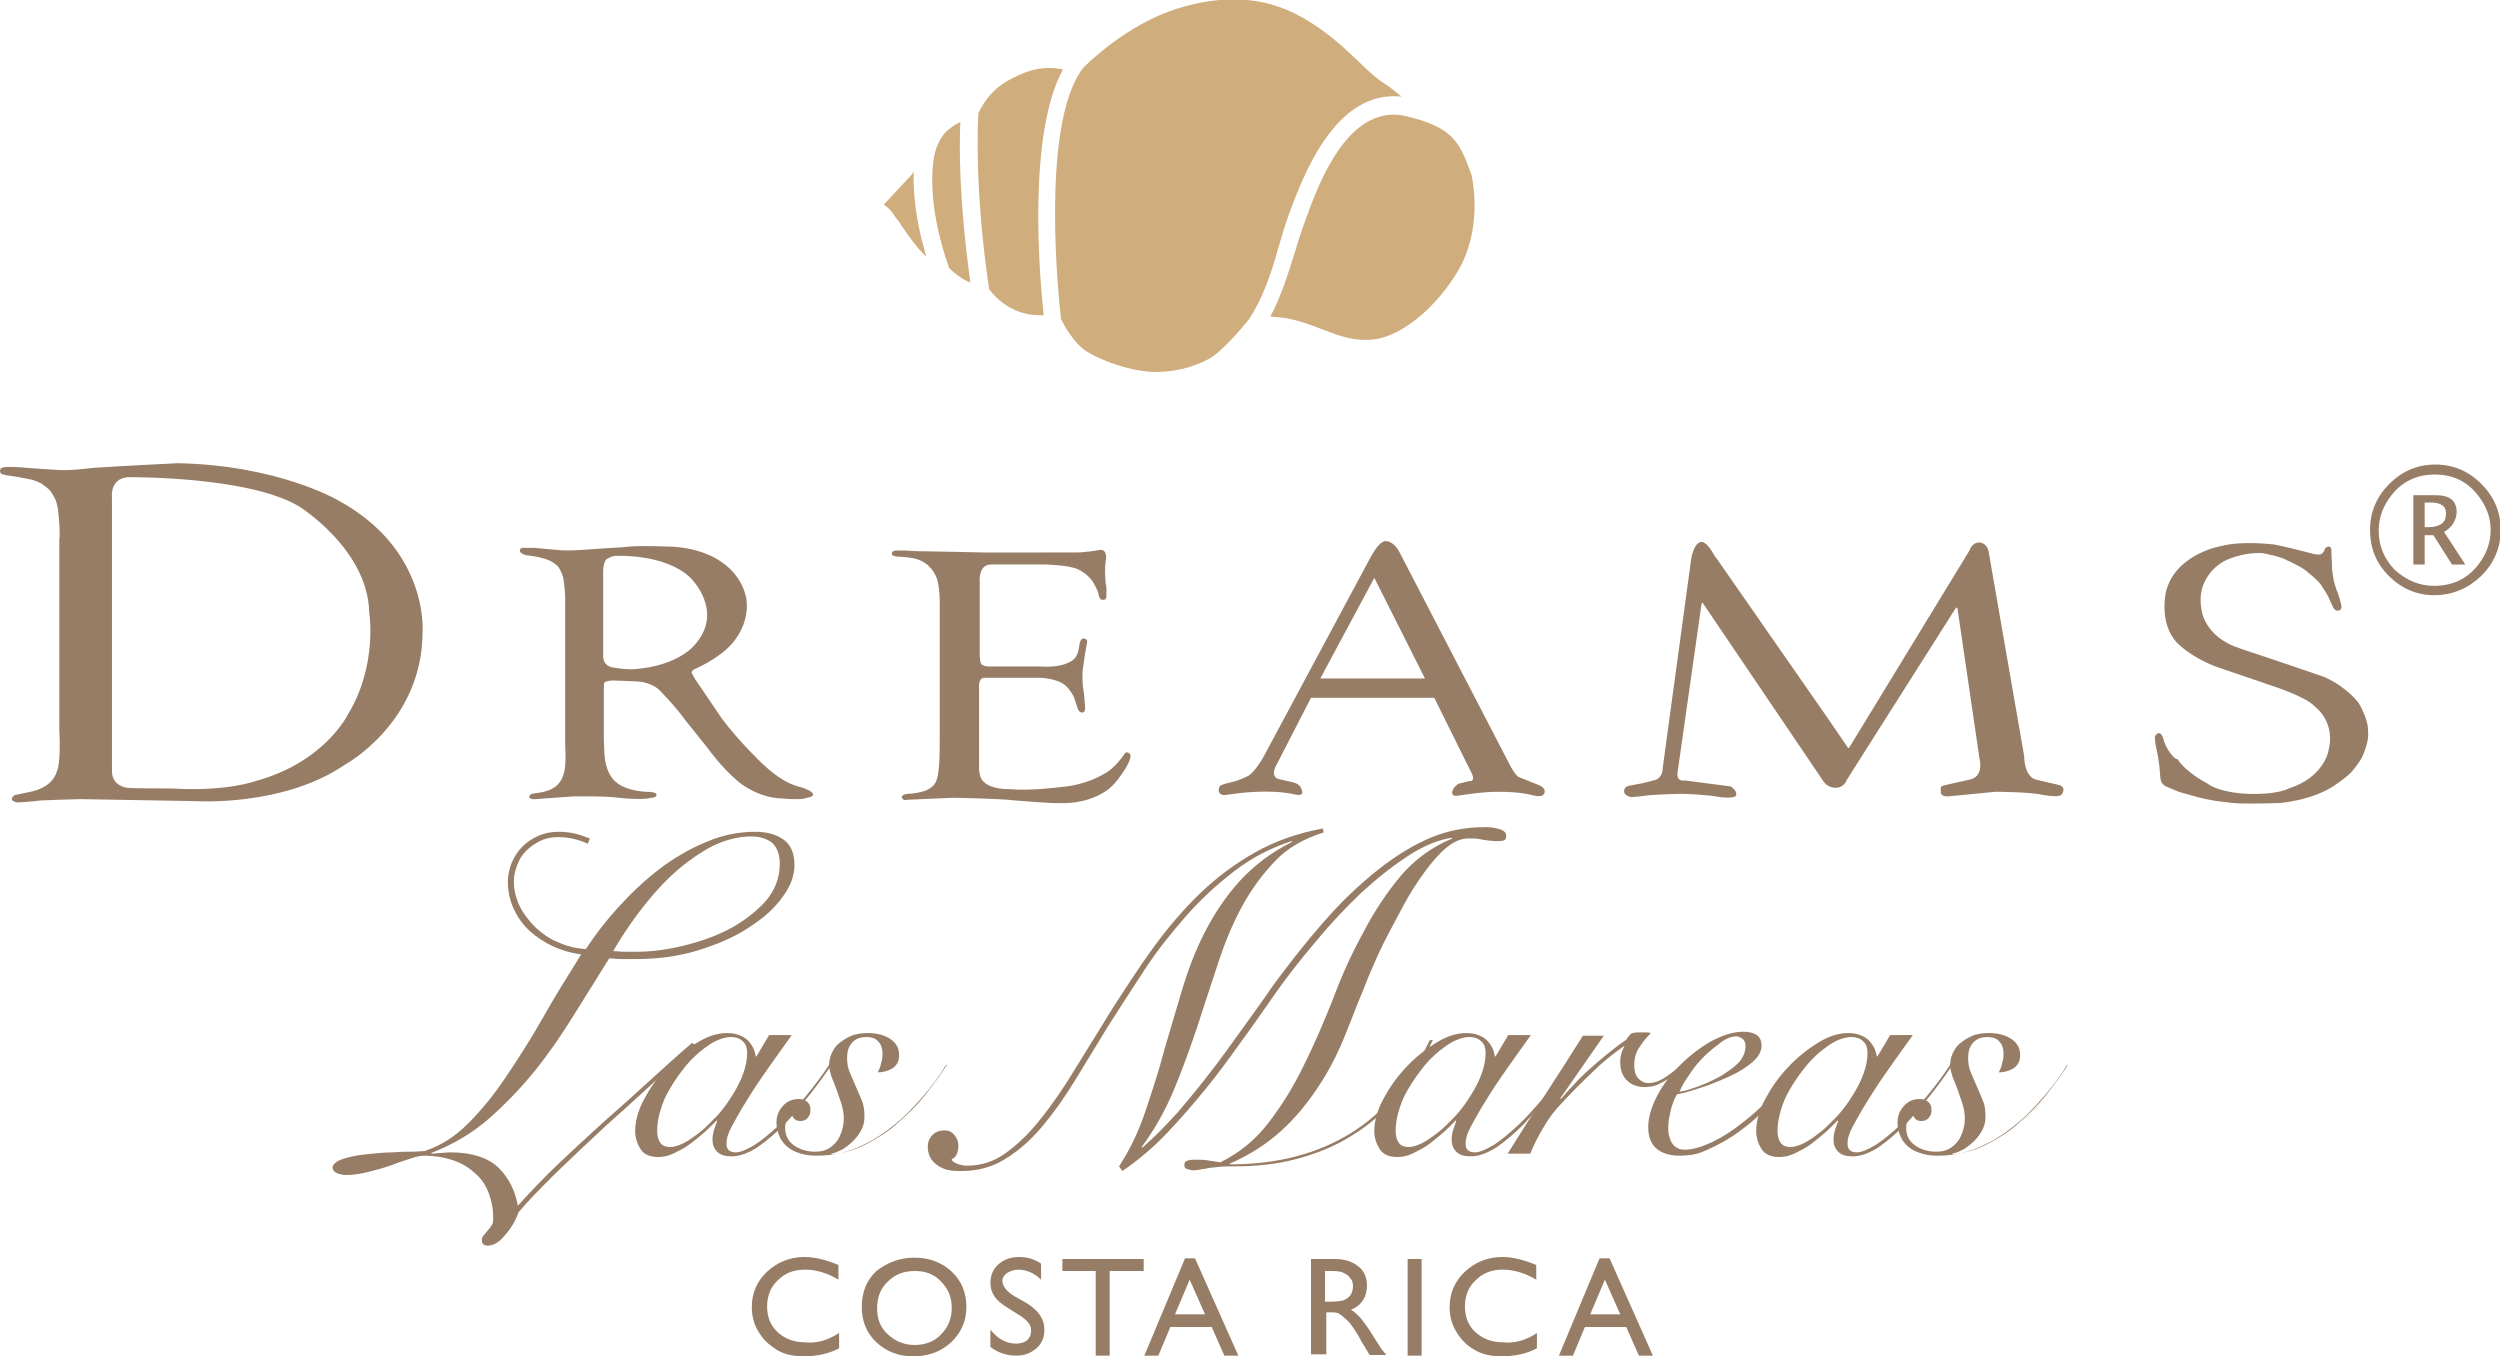 <?xml version="1.0" encoding="utf-8"?>
<!-- Generator: Adobe Illustrator 26.2.1, SVG Export Plug-In . SVG Version: 6.00 Build 0)  -->
<svg version="1.1" id="Logos" xmlns="http://www.w3.org/2000/svg" xmlns:xlink="http://www.w3.org/1999/xlink" x="0px" y="0px"
	 viewBox="0 0 375.1 203.5" style="enable-background:new 0 0 375.1 203.5;" xml:space="preserve">
<style type="text/css">
	.st0{fill:#977D65;}
	.st1{fill:#D0AD7C;}
</style>
<g>
	<path class="st0" d="M104.3,156.7c-1.6,1.5-3.6,3.4-6.1,5.6c-2.4,2.2-4.9,4.5-7.5,6.8c-2.6,2.4-5,4.7-7.3,6.9
		c-2.3,2.3-4.2,4.2-5.6,5.9c-0.5,1.4-1.2,2.5-2.1,3.5c-0.8,1-1.7,1.5-2.5,1.5c-0.6,0-0.9-0.3-0.9-0.8c0-0.3,0.1-0.6,0.3-0.8
		c0.2-0.2,0.4-0.5,0.6-0.7c0.2-0.2,0.4-0.5,0.6-0.8c0.2-0.3,0.2-0.7,0.2-1.1c0-1.5-0.3-2.8-0.8-4c-0.5-1.2-1.2-2.1-2.2-2.9
		c-0.9-0.8-2-1.4-3.3-1.8c-1.3-0.4-2.6-0.6-4-0.6c-0.5,0-1.1,0.1-2,0.4c-0.9,0.3-1.9,0.6-2.9,1c-1.1,0.4-2.2,0.7-3.4,1
		c-1.2,0.3-2.3,0.5-3.4,0.5c-0.6,0-1-0.1-1.5-0.3c-0.4-0.2-0.6-0.5-0.6-0.8c0-0.4,0.3-0.7,0.8-1c0.6-0.3,1.3-0.5,2.2-0.7
		c0.9-0.2,1.9-0.3,2.9-0.4c1.1-0.1,2.1-0.2,3.2-0.2c1-0.1,2-0.1,2.8-0.1c0.8,0,1.5-0.1,1.9-0.1c2.4-0.8,4.5-2.1,6.5-4.1
		c2-2,3.9-4.3,5.7-7c1.8-2.7,3.7-5.6,5.5-8.8c1.8-3.2,3.8-6.4,5.8-9.6c-1.5-0.2-2.9-0.6-4.2-1.2c-1.3-0.6-2.5-1.4-3.5-2.3
		c-1-0.9-1.8-2-2.4-3.3c-0.6-1.3-0.9-2.6-0.9-4.1c0-1,0.2-1.9,0.6-2.9c0.4-0.9,0.9-1.7,1.6-2.4c0.7-0.7,1.5-1.2,2.4-1.6
		c0.9-0.4,1.9-0.6,3-0.6c0.9,0,1.8,0.1,2.6,0.3c0.8,0.2,1.5,0.5,2.1,0.7l-0.3,0.8c-0.6-0.3-1.2-0.5-2-0.7c-0.8-0.2-1.6-0.3-2.5-0.3
		c-1,0-1.9,0.2-2.7,0.6c-0.8,0.4-1.5,0.9-2.1,1.5c-0.6,0.6-1,1.3-1.3,2.1c-0.3,0.8-0.5,1.6-0.5,2.4c0,1.3,0.3,2.6,0.9,3.8
		c0.6,1.2,1.4,2.2,2.4,3.2c1,0.9,2.1,1.7,3.4,2.2c1.3,0.6,2.7,0.9,4.1,1c1.3-2,2.9-4.1,4.8-6.2c1.9-2.1,3.9-4,6.1-5.7
		c2.2-1.7,4.6-3.1,7-4.1c2.5-1.1,5-1.6,7.5-1.6c1.8,0,3.2,0.4,4.3,1.2c1.1,0.8,1.6,2.1,1.6,3.8c0,1.6-0.6,3.2-1.8,4.8
		c-1.2,1.7-2.9,3.2-5.1,4.6c-2.1,1.4-4.7,2.5-7.6,3.4c-2.9,0.9-6.1,1.3-9.4,1.3c-0.8,0-1.5,0-2.1,0c-0.6,0-1.2-0.1-1.8-0.1
		c-1.7,2.7-3.5,5.6-5.3,8.5s-3.7,5.7-5.8,8.3c-2.1,2.6-4.4,5-6.9,7.2c-2.5,2.2-5.4,3.9-8.7,5.2l0.1,0.1c0.4,0,0.8-0.1,1.2-0.1
		c0.4,0,1-0.1,1.6-0.1c3.2,0,5.6,0.8,7.2,2.3c1.6,1.6,2.5,3.5,2.9,5.7c1.9-2.1,3.9-4.2,6.1-6.3c2.2-2.1,4.4-4.1,6.7-6.2
		c2.3-2,4.5-4,6.8-6.1c2.2-2,4.4-4,6.5-5.8L104.3,156.7z M112.7,125.5c-2.1,0-4.2,0.6-6.3,1.7c-2.1,1.2-4,2.6-5.8,4.3
		c-1.8,1.7-3.4,3.6-4.9,5.6c-1.5,2-2.7,3.9-3.7,5.6c0.5,0,1.1,0.1,1.6,0.1c0.6,0,1.2,0,2,0c2.1,0,4.4-0.3,6.9-0.9
		c2.5-0.6,4.8-1.4,6.9-2.5c2.1-1.1,3.9-2.5,5.4-4.1c1.4-1.6,2.2-3.5,2.2-5.7c0-1.4-0.4-2.4-1.1-3.1
		C115.2,125.9,114.1,125.5,112.7,125.5z"/>
	<path class="st0" d="M115.4,155.3h3.4c-1.3,1.8-2.5,3.5-3.7,5.2c-1.2,1.7-2.2,3.2-3.1,4.7c-0.9,1.4-1.6,2.7-2.2,3.8
		c-0.6,1.1-0.8,1.9-0.8,2.6c0,0.9,0.5,1.3,1.4,1.3c0.7,0,1.6-0.4,2.8-1.1c1.1-0.7,2.3-1.7,3.6-2.9c1.3-1.2,2.6-2.7,4-4.3
		c1.4-1.7,2.7-3.4,3.9-5.3l0.3,0.1c-0.9,1.4-2,2.9-3.3,4.6c-1.3,1.6-2.6,3.2-3.9,4.6c-1.4,1.4-2.8,2.6-4.1,3.5
		c-1.4,0.9-2.7,1.4-3.9,1.4c-1,0-1.7-0.2-2.2-0.7c-0.5-0.5-0.7-1.1-0.7-1.8c0-0.5,0.1-1,0.2-1.4c0.2-0.5,0.3-0.9,0.5-1.4l-0.1-0.1
		c-0.4,0.5-1,1-1.7,1.7c-0.7,0.6-1.4,1.2-2.2,1.8c-0.8,0.6-1.6,1-2.4,1.4c-0.8,0.4-1.6,0.6-2.4,0.6c-1.3,0-2.2-0.4-2.7-1.2
		c-0.5-0.8-0.8-1.7-0.8-2.7c0-1.4,0.4-3,1.3-4.7c0.9-1.7,2-3.3,3.4-4.8c1.4-1.5,2.9-2.7,4.5-3.7c1.6-1,3.1-1.5,4.6-1.5
		c0.7,0,1.3,0.1,1.8,0.3c0.5,0.2,0.9,0.4,1.3,0.8c0.3,0.3,0.6,0.7,0.8,1.1c0.2,0.4,0.3,0.8,0.4,1.3h0.1L115.4,155.3z M98.6,169.7
		c0,0.8,0.2,1.4,0.5,1.8c0.3,0.4,0.8,0.6,1.4,0.6c0.6,0,1.3-0.2,2.1-0.6c0.8-0.4,1.6-1,2.5-1.7c0.9-0.7,1.7-1.6,2.6-2.5
		c0.8-0.9,1.6-2,2.2-3c0.7-1.1,1.2-2.1,1.6-3.2c0.4-1.1,0.6-2.1,0.6-3.1c0-0.8-0.2-1.4-0.7-1.8c-0.4-0.4-1-0.6-1.7-0.6
		c-1,0-2.2,0.4-3.5,1.3c-1.3,0.9-2.5,2-3.6,3.4s-2.1,2.9-2.9,4.6C99,166.6,98.6,168.2,98.6,169.7z"/>
	<path class="st0" d="M142,159.7c-1,1.7-2.2,3.3-3.6,4.9c-1.4,1.6-2.8,3.1-4.5,4.4c-1.6,1.3-3.4,2.4-5.3,3.2
		c-1.9,0.8-3.9,1.2-6.1,1.2c-0.8,0-1.6-0.1-2.3-0.3c-0.7-0.2-1.4-0.5-1.9-0.9c-0.5-0.4-1-0.9-1.3-1.6c-0.3-0.6-0.5-1.4-0.5-2.2
		c0-0.9,0.3-1.7,0.9-2.4c0.6-0.7,1.4-1.1,2.4-1.1c0.5,0,0.9,0.1,1.3,0.4c0.3,0.3,0.5,0.6,0.5,1.2c0,0.5-0.1,0.9-0.4,1.2
		c-0.2,0.3-0.6,0.5-1.1,0.5c-0.4,0-0.7-0.1-0.9-0.3c-0.2-0.2-0.4-0.5-0.4-0.8c-0.4,0.2-0.6,0.5-0.8,0.9c-0.1,0.4-0.2,0.8-0.2,1.2
		c0,1.2,0.5,2.1,1.4,2.7c0.9,0.6,1.9,0.9,3.1,0.9c0.7,0,1.3-0.1,1.9-0.4c0.5-0.3,1-0.7,1.3-1.1c0.4-0.5,0.6-1,0.8-1.6
		c0.2-0.6,0.3-1.2,0.3-1.9c0-0.7-0.1-1.3-0.3-2c-0.2-0.7-0.5-1.4-0.7-2.1c-0.3-0.7-0.5-1.4-0.8-2c-0.2-0.7-0.4-1.3-0.4-1.9
		c0-0.8,0.2-1.4,0.5-2c0.3-0.6,0.7-1.1,1.3-1.5c0.5-0.4,1.1-0.7,1.8-1c0.7-0.2,1.4-0.3,2.2-0.3c1.4,0,2.5,0.3,3.4,0.9
		c0.9,0.6,1.3,1.4,1.3,2.4c0,0.9-0.3,1.5-1,2c-0.7,0.4-1.4,0.6-2.2,0.6c0.2-0.4,0.4-0.8,0.5-1.4c0.2-0.5,0.2-1,0.2-1.5
		c0-0.7-0.2-1.3-0.6-1.7c-0.4-0.5-1-0.7-1.8-0.7c-1,0-1.7,0.3-2.2,0.9c-0.5,0.6-0.7,1.3-0.7,2.2c0,0.8,0.1,1.5,0.4,2.2
		c0.3,0.7,0.6,1.4,0.9,2.1c0.3,0.7,0.6,1.4,0.9,2.1c0.3,0.7,0.4,1.5,0.4,2.4c0,0.7-0.1,1.3-0.4,1.9c-0.3,0.6-0.7,1.2-1.2,1.7
		c-0.5,0.5-1,0.9-1.6,1.3c-0.6,0.3-1.2,0.6-1.8,0.7l0.1,0.1c1.9-0.2,3.6-0.7,5.3-1.6c1.7-0.9,3.3-1.9,4.7-3.2c1.5-1.3,2.8-2.6,4-4.1
		c1.2-1.5,2.3-3,3.2-4.4L142,159.7z"/>
	<path class="st0" d="M215,156c-1.5,3.3-3.2,6.1-5.3,8.5c-2.1,2.4-4.4,4.4-6.9,5.9c-2.5,1.6-5.3,2.7-8.3,3.5c-3,0.8-6.1,1.1-9.3,1.1
		c-1,0-1.8,0-2.5,0.1c-0.7,0.1-1.2,0.1-1.6,0.2c-0.4,0.1-0.8,0.1-1.1,0.2c-0.3,0-0.6,0.1-0.8,0.1c-0.4,0-0.8-0.1-1.1-0.2
		c-0.3-0.1-0.4-0.3-0.4-0.6c0-0.4,0.2-0.6,0.6-0.7c0.4-0.1,0.7-0.1,1-0.1c0.7,0,1.3,0,1.9,0.1c0.6,0.1,1.2,0.2,1.9,0.3
		c2.8-1.4,5.2-3.3,7.2-5.9c2-2.6,3.8-5.5,5.3-8.6c1.6-3.2,3-6.5,4.4-10c1.3-3.5,2.8-6.8,4.5-9.9c1.6-3.1,3.5-6,5.6-8.5
		c2.1-2.5,4.7-4.4,7.8-5.7l-0.1-0.1c-2,0.3-4.2,1.2-6.5,2.7c-2.3,1.5-4.6,3.3-7,5.5c-2.3,2.2-4.6,4.6-6.9,7.4
		c-2.3,2.7-4.5,5.5-6.5,8.4c-1.6,2.3-3.2,4.6-4.9,6.9c-1.7,2.4-3.4,4.7-5.2,6.9c-1.8,2.2-3.7,4.4-5.7,6.5c-2,2.1-4.2,4-6.7,5.7
		l-0.5-0.7c1.7-2.6,3-5.4,4-8.4c1-3,2-6,2.8-9.1c0.9-3.1,1.8-6.1,2.7-9.1c0.9-3,2-5.9,3.4-8.6c1.4-2.7,3.1-5.3,5.2-7.6
		c2.1-2.3,4.7-4.3,7.9-5.9l-0.1-0.1c-3.1,1-6,2.5-8.6,4.5c-2.6,2-5,4.2-7.2,6.7c-2.2,2.5-4.3,5.1-6.2,8c-1.9,2.9-3.7,5.7-5.5,8.5
		c-1.7,2.8-3.4,5.6-5,8.2c-1.6,2.6-3.3,5-5,7c-1.7,2-3.5,3.6-5.5,4.8c-1.9,1.2-4.1,1.8-6.5,1.8c-0.6,0-1.2,0-1.8-0.1
		c-0.6-0.1-1.1-0.3-1.6-0.6c-0.5-0.3-0.9-0.7-1.2-1.1c-0.3-0.5-0.5-1.1-0.5-1.8c0-0.7,0.2-1.3,0.7-1.8c0.5-0.5,1.1-0.7,1.8-0.7
		c0.6,0,1.1,0.2,1.5,0.7c0.4,0.5,0.6,1,0.6,1.6c0,0.4-0.1,0.8-0.2,1.2c-0.2,0.4-0.4,0.7-0.8,0.8c0,0.3,0.3,0.5,0.8,0.7
		c0.5,0.2,1,0.3,1.5,0.3c2.1,0,4-0.6,5.8-1.9c1.8-1.3,3.6-3,5.3-5.2c1.7-2.1,3.4-4.6,5.1-7.4c1.7-2.8,3.5-5.6,5.3-8.6
		c2.2-3.4,4.3-6.7,6.5-9.7c2.2-3,4.5-5.7,7-8.1c2.5-2.4,5.2-4.4,8.2-6.1c3-1.7,6.4-2.9,10.2-3.6l0.1,0.6c-2.9,0.9-5.4,2.3-7.3,4.3
		c-1.9,2-3.6,4.3-5,6.9c-1.4,2.6-2.6,5.5-3.6,8.6c-1,3.1-2.1,6.3-3.1,9.5c-1.1,3.2-2.2,6.3-3.5,9.4c-1.3,3.1-2.9,5.9-4.8,8.5
		l0.1,0.1c1.7-1.5,3.5-3.3,5.3-5.3c1.8-2.1,3.5-4.2,5.2-6.4c1.7-2.2,3.3-4.5,4.9-6.7c1.6-2.2,3.1-4.3,4.4-6.2
		c3.7-5,7.1-9.1,10.1-12.2c3.1-3.1,5.9-5.4,8.5-7.1c2.6-1.7,5-2.8,7.1-3.4c2.1-0.6,4.1-0.8,6-0.8c0.7,0,1.4,0.1,2.1,0.3
		c0.7,0.2,1,0.6,1,1c0,0.4-0.1,0.6-0.4,0.7c-0.3,0.1-0.6,0.1-1,0.1c-0.7,0-1.4-0.1-2.1-0.2c-0.7-0.2-1.5-0.2-2.2-0.2
		c-1.1,0-2.2,0.5-3.3,1.4c-1.1,0.9-2.2,2.2-3.3,3.7c-1.1,1.5-2.2,3.2-3.2,5.1c-1,1.9-2,3.7-2.9,5.5c-0.9,1.8-1.6,3.5-2.3,5.1
		c-0.6,1.6-1.1,2.8-1.5,3.7c-0.8,2-1.6,4.2-2.6,6.5c-1,2.3-2.2,4.5-3.7,6.7c-1.5,2.2-3.2,4.3-5.3,6.2c-2.1,1.9-4.7,3.6-7.7,4.9v0.1
		c7.2,0,13.2-1.6,18.2-4.7c5-3.1,8.9-7.8,11.8-13.9L215,156z"/>
	<path class="st0" d="M226.3,155.3h3.4c-1.3,1.8-2.5,3.5-3.7,5.2c-1.2,1.7-2.2,3.2-3.1,4.7c-0.9,1.4-1.6,2.7-2.2,3.8
		c-0.6,1.1-0.8,1.9-0.8,2.6c0,0.9,0.5,1.3,1.4,1.3c0.7,0,1.6-0.4,2.8-1.1c1.1-0.7,2.3-1.7,3.6-2.9c1.3-1.2,2.6-2.7,4-4.3
		c1.4-1.7,2.7-3.4,3.9-5.3l0.3,0.1c-0.9,1.4-2,2.9-3.3,4.6c-1.3,1.6-2.6,3.2-3.9,4.6c-1.4,1.4-2.8,2.6-4.1,3.5
		c-1.4,0.9-2.7,1.4-3.9,1.4c-1,0-1.7-0.2-2.2-0.7c-0.5-0.5-0.7-1.1-0.7-1.8c0-0.5,0.1-1,0.2-1.4c0.2-0.5,0.3-0.9,0.5-1.4l-0.1-0.1
		c-0.4,0.5-1,1-1.7,1.7c-0.7,0.6-1.4,1.2-2.2,1.8c-0.8,0.6-1.6,1-2.4,1.4c-0.8,0.4-1.6,0.6-2.4,0.6c-1.3,0-2.2-0.4-2.7-1.2
		c-0.5-0.8-0.8-1.7-0.8-2.7c0-1.4,0.4-3,1.3-4.7c0.9-1.7,2-3.3,3.4-4.8c1.4-1.5,2.9-2.7,4.5-3.7c1.6-1,3.1-1.5,4.6-1.5
		c0.7,0,1.3,0.1,1.8,0.3c0.5,0.2,0.9,0.4,1.3,0.8c0.3,0.3,0.6,0.7,0.8,1.1c0.2,0.4,0.3,0.8,0.4,1.3h0.1L226.3,155.3z M209.4,169.7
		c0,0.8,0.2,1.4,0.5,1.8c0.3,0.4,0.8,0.6,1.4,0.6c0.6,0,1.3-0.2,2.1-0.6c0.8-0.4,1.6-1,2.5-1.7c0.9-0.7,1.7-1.6,2.6-2.5
		c0.8-0.9,1.6-2,2.2-3c0.7-1.1,1.2-2.1,1.6-3.2c0.4-1.1,0.6-2.1,0.6-3.1c0-0.8-0.2-1.4-0.7-1.8c-0.4-0.4-1-0.6-1.7-0.6
		c-1,0-2.2,0.4-3.5,1.3c-1.3,0.9-2.5,2-3.6,3.4c-1.1,1.4-2.1,2.9-2.9,4.6C209.8,166.6,209.4,168.2,209.4,169.7z"/>
	<path class="st0" d="M240.7,155.3l-6.6,9.5l0.1,0.1c0.5-0.6,1.1-1.3,1.8-2c0.7-0.8,1.5-1.6,2.4-2.4s1.8-1.6,2.8-2.4
		c1-0.8,1.9-1.5,2.8-2.1c0.2-0.3,0.4-0.6,0.6-0.8c0.2-0.2,0.6-0.3,1.2-0.3c0.4,0,0.7,0,1,0c0.3,0,0.6,0,0.9,0.1
		c-0.6,0.6-1.2,1.3-1.7,2.1c-0.6,0.8-0.8,1.8-0.8,2.8c0,0.8,0.2,1.4,0.6,1.9c0.4,0.4,0.9,0.7,1.5,0.7c0.5,0,1-0.1,1.5-0.3
		c0.5-0.2,1-0.5,1.4-0.8c0.4-0.3,0.9-0.6,1.3-1c0.4-0.3,0.8-0.7,1.1-0.9l0.3,0.2c-0.3,0.3-0.7,0.7-1.2,1.1c-0.4,0.4-0.9,0.8-1.4,1.1
		c-0.5,0.3-1.1,0.6-1.7,0.9c-0.6,0.2-1.2,0.3-1.8,0.3c-1.1,0-2-0.3-2.7-1s-1-1.6-1-2.8c0-0.8,0.2-1.6,0.6-2.2l-0.1-0.1
		c-1.4,1-3,2.2-4.6,3.8c-1.7,1.6-3.5,3.4-5.4,5.5c-0.7,0.8-1.4,1.8-2.1,3c-0.7,1.2-1.4,2.5-1.9,3.8h-3.4c1.9-3,3.7-5.9,5.6-8.8
		s3.8-5.9,5.7-8.9H240.7z"/>
	<path class="st0" d="M270.2,159.7c-0.5,0.9-1.2,1.8-1.9,2.8c-0.8,1-1.7,2.1-2.6,3.1c-1,1-2,2-3.1,2.9c-1.1,0.9-2.3,1.8-3.5,2.5
		c-1.2,0.7-2.4,1.3-3.6,1.8s-2.4,0.6-3.6,0.6c-1.4,0-2.6-0.4-3.4-1.1c-0.8-0.7-1.2-1.8-1.2-3.2c0-1.5,0.5-3.1,1.4-4.8
		c0.9-1.7,2.1-3.2,3.5-4.6c1.4-1.4,3-2.6,4.6-3.5c1.7-0.9,3.3-1.4,4.8-1.4c0.9,0,1.5,0.2,2,0.5c0.5,0.4,0.7,0.9,0.7,1.6
		c0,0.8-0.4,1.6-1.3,2.4c-0.9,0.8-2,1.5-3.3,2.1c-1.3,0.6-2.7,1.2-4.2,1.7c-1.5,0.5-2.8,0.9-3.9,1.1c-0.4,0.7-0.7,1.5-0.9,2.3
		c-0.2,0.9-0.4,1.7-0.4,2.6c0,0.4,0,0.8,0.1,1.2c0.1,0.4,0.2,0.8,0.4,1.1c0.2,0.3,0.4,0.6,0.8,0.8c0.3,0.2,0.7,0.3,1.2,0.3
		c1.1,0,2.5-0.4,4-1.1c1.5-0.7,3.1-1.7,4.7-3c1.6-1.2,3.1-2.6,4.5-4.2c1.4-1.6,2.7-3.2,3.7-4.9L270.2,159.7z M261.9,157
		c0-0.5-0.1-0.8-0.4-1.1c-0.3-0.2-0.6-0.4-1-0.4c-0.7,0-1.5,0.3-2.3,0.9c-0.8,0.6-1.7,1.3-2.5,2.1c-0.8,0.8-1.6,1.7-2.2,2.7
		c-0.7,1-1.2,1.8-1.5,2.6c0.8-0.1,1.7-0.4,2.8-0.8c1.1-0.4,2.2-0.9,3.3-1.5c1-0.6,2-1.3,2.7-2S261.9,157.8,261.9,157z"/>
	<path class="st0" d="M283.6,155.3h3.4c-1.3,1.8-2.5,3.5-3.7,5.2c-1.2,1.7-2.2,3.2-3.1,4.7c-0.9,1.4-1.6,2.7-2.2,3.8
		c-0.6,1.1-0.8,1.9-0.8,2.6c0,0.9,0.5,1.3,1.4,1.3c0.7,0,1.6-0.4,2.8-1.1c1.1-0.7,2.3-1.7,3.6-2.9c1.3-1.2,2.6-2.7,4-4.3
		c1.4-1.7,2.7-3.4,3.9-5.3l0.3,0.1c-0.9,1.4-2,2.9-3.3,4.6c-1.3,1.6-2.6,3.2-3.9,4.6c-1.4,1.4-2.8,2.6-4.1,3.5
		c-1.4,0.9-2.7,1.4-3.9,1.4c-1,0-1.7-0.2-2.2-0.7c-0.5-0.5-0.7-1.1-0.7-1.8c0-0.5,0.1-1,0.2-1.4c0.2-0.5,0.3-0.9,0.5-1.4l-0.1-0.1
		c-0.4,0.5-1,1-1.7,1.7c-0.7,0.6-1.4,1.2-2.2,1.8c-0.8,0.6-1.6,1-2.4,1.4c-0.8,0.4-1.6,0.6-2.4,0.6c-1.3,0-2.2-0.4-2.7-1.2
		c-0.5-0.8-0.8-1.7-0.8-2.7c0-1.4,0.4-3,1.3-4.7c0.9-1.7,2-3.3,3.4-4.8c1.4-1.5,2.9-2.7,4.5-3.7c1.6-1,3.1-1.5,4.6-1.5
		c0.7,0,1.3,0.1,1.8,0.3c0.5,0.2,0.9,0.4,1.3,0.8c0.3,0.3,0.6,0.7,0.8,1.1c0.2,0.4,0.3,0.8,0.4,1.3h0.1L283.6,155.3z M266.7,169.7
		c0,0.8,0.2,1.4,0.5,1.8c0.3,0.4,0.8,0.6,1.4,0.6c0.6,0,1.3-0.2,2.1-0.6c0.8-0.4,1.6-1,2.5-1.7c0.9-0.7,1.7-1.6,2.6-2.5
		c0.8-0.9,1.6-2,2.2-3c0.7-1.1,1.2-2.1,1.6-3.2c0.4-1.1,0.6-2.1,0.6-3.1c0-0.8-0.2-1.4-0.7-1.8c-0.4-0.4-1-0.6-1.7-0.6
		c-1,0-2.2,0.4-3.5,1.3c-1.3,0.9-2.5,2-3.6,3.4s-2.1,2.9-2.9,4.6C267.1,166.6,266.7,168.2,266.7,169.7z"/>
	<path class="st0" d="M310.2,159.7c-1,1.7-2.2,3.3-3.6,4.9c-1.4,1.6-2.8,3.1-4.5,4.4c-1.6,1.3-3.4,2.4-5.3,3.2
		c-1.9,0.8-3.9,1.2-6.1,1.2c-0.8,0-1.6-0.1-2.3-0.3c-0.7-0.2-1.4-0.5-1.9-0.9c-0.5-0.4-1-0.9-1.3-1.6c-0.3-0.6-0.5-1.4-0.5-2.2
		c0-0.9,0.3-1.7,0.9-2.4c0.6-0.7,1.4-1.1,2.4-1.1c0.5,0,0.9,0.1,1.3,0.4c0.3,0.3,0.5,0.6,0.5,1.2c0,0.5-0.1,0.9-0.4,1.2
		c-0.2,0.3-0.6,0.5-1.1,0.5c-0.4,0-0.7-0.1-0.9-0.3c-0.2-0.2-0.4-0.5-0.4-0.8c-0.4,0.2-0.6,0.5-0.8,0.9c-0.1,0.4-0.2,0.8-0.2,1.2
		c0,1.2,0.5,2.1,1.4,2.7c0.9,0.6,1.9,0.9,3.1,0.9c0.7,0,1.3-0.1,1.9-0.4c0.5-0.3,1-0.7,1.3-1.1c0.4-0.5,0.6-1,0.8-1.6
		c0.2-0.6,0.3-1.2,0.3-1.9c0-0.7-0.1-1.3-0.3-2c-0.2-0.7-0.5-1.4-0.7-2.1c-0.3-0.7-0.5-1.4-0.8-2c-0.2-0.7-0.4-1.3-0.4-1.9
		c0-0.8,0.2-1.4,0.5-2c0.3-0.6,0.7-1.1,1.3-1.5c0.5-0.4,1.1-0.7,1.8-1c0.7-0.2,1.4-0.3,2.2-0.3c1.4,0,2.5,0.3,3.4,0.9
		c0.9,0.6,1.3,1.4,1.3,2.4c0,0.9-0.3,1.5-1,2c-0.7,0.4-1.4,0.6-2.2,0.6c0.2-0.4,0.4-0.8,0.5-1.4c0.2-0.5,0.2-1,0.2-1.5
		c0-0.7-0.2-1.3-0.6-1.7c-0.4-0.5-1-0.7-1.8-0.7c-1,0-1.7,0.3-2.2,0.9c-0.5,0.6-0.7,1.3-0.7,2.2c0,0.8,0.1,1.5,0.4,2.2
		c0.3,0.7,0.6,1.4,0.9,2.1c0.3,0.7,0.6,1.4,0.9,2.1c0.3,0.7,0.4,1.5,0.4,2.4c0,0.7-0.1,1.3-0.4,1.9c-0.3,0.6-0.7,1.2-1.2,1.7
		c-0.5,0.5-1,0.9-1.6,1.3c-0.6,0.3-1.2,0.6-1.8,0.7l0.1,0.1c1.9-0.2,3.6-0.7,5.3-1.6c1.7-0.9,3.3-1.9,4.7-3.2c1.5-1.3,2.8-2.6,4-4.1
		c1.2-1.5,2.3-3,3.2-4.4L310.2,159.7z"/>
	<path class="st0" d="M199.1,113.9"/>
	<path class="st0" d="M148,82.9c0,0-8.9-0.2-10.3-0.2c0,0-1.8-0.1-2-0.1c-0.2,0-0.9,0-0.9,0s-0.9-0.1-1,0.4c0,0-0.1,0.4,0.7,0.5
		c0,0,1.9,0.1,2.1,0.2c0,0,1.9,0.1,3.1,1.6c0,0,0.8,0.9,1,2c0,0,0.3,1.1,0.3,3v20.3c0,0,0,3.7-0.1,4.1c0,0-0.1,2.2-0.6,2.8
		c0,0-0.4,1-2.4,1.4c0,0-1,0.2-1.5,0.2c0,0-1.1,0-1.1,0.5c0,0,0.1,0.6,0.8,0.4l6.8-0.3c0,0,7,0.1,9.4,0.4c0,0,5.8,0.5,7,0.4
		c0,0,3.4,0.2,6.3-1.6c0,0,1.1-0.6,2-1.8c0,0,1.2-1.5,1.6-2.4c0,0,0.8-1.4,0.2-1.7c0,0-0.5-0.4-0.8,0.3c0,0-1.4,2.1-3.1,2.9
		c0,0-2.5,1.6-6.4,1.9c0,0-4.5,0.6-7.7,0.3c0,0-2.6,0.1-3.8-1.1c0,0-0.8-0.5-0.7-2.6v-11.4c0,0-0.2-1.7,0.9-1.6l8.4,0
		c0,0,2.9,0.1,4,1.5c0,0,0.8,0.9,1,1.6l0.4,1.2c0,0,0.2,1,0.8,0.9c0,0,0.5,0.1,0.4-0.9c0,0-0.1-2-0.3-2.8c0,0-0.2-1.9,0-3l0.3-2.1
		c0,0,0.3-1.6,0.3-1.7c0,0,0.2-0.5-0.5-0.6c0,0-0.4-0.1-0.6,0.7c0,0-0.2,1.6-0.5,1.9c0,0-0.2,0.7-1.6,1.2c0,0-1.4,0.6-3.9,0.4h-7.1
		c0,0-1.1,0.1-1.6-0.3c0,0-0.3-0.2-0.3-1.5l0-10.8c0,0-0.3-2.7,1.7-2.7l8.2,0c0,0,3.5,0.1,4.8,0.7c0,0,1.8,0.8,2.5,2.3
		c0,0,0.5,0.9,0.6,1.3c0,0,0.1,1.1,0.7,1c0,0,0.6,0.1,0.5-0.7c0,0,0.1-1.1-0.1-1.7c0,0-0.1-1.6-0.1-1.7c0,0,0-1,0.1-1.7
		c0,0,0.4-1.7-0.8-1.7c0,0-1.7,0.3-2.2,0.3c0,0-0.4,0.1-1.7,0.1H148"/>
	<path class="st0" d="M87.4,82.5c1.1-0.1,6.1-0.4,6.1-0.4c1.9-0.3,6.5-0.1,6.5-0.1c4.7,0,7.6,1.9,7.6,1.9c4.1,2.4,4.4,6.1,4.4,6.1
		c0.5,3.8-2.2,6.6-2.2,6.6c-2,2.3-5.6,3.8-5.6,3.8c-0.6,0.4-0.4,0.6-0.4,0.6l0.5,0.9l4,5.9c2.7,3.6,6,6.7,6,6.7
		c2.7,2.6,4.6,3.2,4.6,3.2c0.7,0.3,1.6,0.5,1.6,0.5l0.9,0.4c0.9,0.5,0.5,0.8,0.5,0.8c-0.2,0.2-0.8,0.3-0.8,0.3
		c-0.5,0.2-1.2,0.2-1.9,0.2c-1,0-1.9-0.1-1.9-0.1c-3.7-0.1-6.5-2.5-6.5-2.5c-2.6-2.2-4.5-4.9-4.5-4.9l-3.6-4.5
		c-1.5-2.1-3.9-4.5-3.9-4.5c-1.1-0.9-2.6-1.1-2.6-1.1c-0.7-0.1-4.4-0.2-4.4-0.2c-0.3,0-1,0.2-1,0.2c-0.2,0-0.2,0.7-0.2,0.7v7.9
		c0,0.5,0.1,2.3,0.1,2.3c0.2,3.2,1.8,4.2,1.8,4.2c1.5,1.3,4.4,1.4,4.4,1.4c1.7,0,1.6,0.4,1.6,0.4c0.1,0.5-0.8,0.5-0.8,0.5
		c-1.4,0.4-4.9,0-4.9,0c-1.8-0.3-6.9-0.2-6.9-0.2l-5.5,0.4c-0.9,0.1-1-0.3-1-0.3c0-0.3,0.4-0.5,0.4-0.5l1.3-0.2
		c1.2-0.2,1.8-0.6,1.8-0.6c1.4-0.7,1.7-2.3,1.7-2.3c0.4-1,0.2-4.2,0.2-4.2l0-22c0-1.1-0.2-2.5-0.2-2.5c-0.1-1.2-0.8-2.2-0.8-2.2
		c-0.9-1.1-2.6-1.4-2.6-1.4c-0.5-0.2-2.3-0.4-2.3-0.4C77.9,83,78,82.6,78,82.6c0-0.5,0.7-0.4,0.7-0.4l1.4,0l3.4,0.3
		C84.8,82.7,87.4,82.5,87.4,82.5 M90.5,98.3c-0.1,1.9,1.8,1.9,1.8,1.9c1.7,0.3,2.9,0.2,2.9,0.2c6.6-0.5,9-3.6,9-3.6
		c4.6-5.1-0.6-10.1-0.6-10.1c-3.7-3.6-10.9-3.3-10.9-3.3c-0.8-0.1-1.7,0.5-1.7,0.5c-0.6,0.6-0.5,2.2-0.5,2.2V98.3z"/>
	<path class="st0" d="M8.7,76.4l-0.2-0.9c-0.2-0.8-0.8-1.6-0.8-1.6c-0.2-0.5-1.3-1.2-1.3-1.2C6.3,72.5,4.9,72,4.9,72l-1.5-0.3
		l-1.1-0.2l-1.4-0.2c0,0,0.6,0.1,0,0C0.3,71.2,0.1,71,0.1,71c-0.4-0.9,0.6-0.9,0.6-0.9c0.2-0.1,2.2,0,2.2,0c0.8,0.1,5.6,0.4,5.6,0.4
		c1.6,0.2,5.5-0.3,5.5-0.3c4.4-0.3,12.7-0.7,12.7-0.7C41.7,69.8,50.6,75,50.6,75c13.8,7.4,12.8,19.8,12.8,19.8
		c0,13.6-11.6,19.9-11.6,19.9c-9.3,6.4-22.5,5.5-22.5,5.5L12,119.9c-0.9,0-5.9,0.2-5.9,0.2c-1.4,0.2-3.5,0.3-3.5,0.3
		c-1.6-0.3-0.4-1.1-0.4-1.1l2.8-0.6c3.1-0.8,3.5-2.9,3.5-2.9c0.8-1.6,0.3-7.5,0.4-6.6V81C9.1,79.9,8.7,76.4,8.7,76.4 M16.8,115.7
		c0,2.3,2.3,2.5,2.3,2.5c0.5,0.1,6.6,0.1,6.6,0.1c8.4,0.5,12.6-1.1,12.6-1.1c10.4-2.8,13.9-10,13.9-10c4.5-7.4,3.2-15.3,3.2-15.3
		C55.2,82.4,44.9,76,44.9,76c-7.6-4.6-25.7-4.4-25.7-4.4c-2.8,0.2-2.4,3.1-2.4,3.1L16.8,115.7z"/>
	<path class="st0" d="M205.7,83.5c1.5-2.7,2.3-2.3,2.3-2.3c1.2,0.1,1.9,1.5,1.9,1.5l16.5,31.8c1,2,1.5,2.1,1.5,2.1l3,1.2
		c1.4,0.6,0.7,1.4,0.7,1.4c-0.4,0.5-1.7,0.1-1.7,0.1c-3.2-0.8-7.3-0.4-7.3-0.4c-0.6,0-4,0.5-4,0.5c-1.1,0.1-0.6-0.9-0.6-0.9
		c0.1-0.4,0.8-0.9,0.8-0.9l1.6-0.4c1.2,0.1,0.3-1.4,0.3-1.4l-5.5-11.1l-18.5,0l-5.3,10.3c-0.8,1.7,0.5,1.9,0.5,1.9l2.2,0.5
		c1.1,0.3,1.2,1.1,1.2,1.1c0.5,1.1-1,0.7-1,0.7c-3.9-0.9-9.1-0.1-9.1-0.1c-0.5,0.1-1.6,0.2-1.6,0.2c-1.2-0.2-0.6-1.3-0.6-1.3
		c0.1-0.3,1.6-0.6,1.6-0.6c1.4-0.3,2.7-1,2.7-1c1-0.6,2.2-2.7,2.2-2.7L205.7,83.5 M198.1,101.8h15.7l-7.6-15.1L198.1,101.8z"/>
	<path class="st0" d="M255.4,81.3c-1.4,0-1.7,2.9-1.7,2.9l-4.1,30.1l-0.2,1.6c-0.4,1.2-1.4,1.2-1.4,1.2c-0.2,0.1-1.5,0.4-1.5,0.4
		l-2.1,0.4c-0.9,0.2-0.7,1-0.7,1c0.2,0.6,1.1,0.7,1.1,0.7c0.3,0,2-0.2,2-0.2c1.1-0.2,5.5-0.3,5.5-0.3s3.8,0.1,5.8,0.5
		c0,0,2.3,0.3,2.4-0.3c0,0,0.2-0.6-0.8-1.3l-6.9-0.9c0,0-1.3,0.3-1.1-1.2l3.6-25.3c0,0,0.1-0.3,0.2-0.1l18,26.6c0,0,0.6,1.1,1.9,1.1
		c0,0,1.2,0.1,1.7-1.2l16.3-25.7c0,0,0.3-0.3,0.3,0l3.3,22.5c0,0,0.8,2.8-1.6,3.2l-3.1,0.7l-0.8,0.2c0,0-0.2,0.1-0.3,0.2l0,0.8
		c0,0,0,0.6,1,0.6l7.2-0.7c0,0,5.2,0,7.3,0.5c0,0,1.7,0.3,2.2,0.1c0,0,0.7,0,0.7-1c0,0,0-0.4-0.6-0.6l-3.4-0.8c0,0-1.8-0.1-1.9-3.6
		l-5.3-30.5c0,0-0.1-1.3-1.3-1.5c0,0-1.1-0.2-1.6,1.2l-18,29.5c0,0-0.2,0.3-0.3,0l-2.8-4.1l-16.9-24.3
		C257.3,83.7,256.5,81.6,255.4,81.3"/>
	<path class="st0" d="M125.9,200v2.3c-1.5,0.8-3.3,1.2-5.3,1.2c-1.6,0-3-0.3-4.1-1s-2-1.5-2.7-2.7c-0.7-1.1-1-2.4-1-3.7
		c0-2.1,0.8-3.9,2.3-5.3c1.5-1.4,3.4-2.2,5.6-2.2c1.5,0,3.2,0.4,5.1,1.2v2.2c-1.7-1-3.3-1.5-5-1.5c-1.7,0-3,0.5-4.1,1.6
		c-1.1,1-1.6,2.4-1.6,3.9c0,1.6,0.5,2.9,1.6,3.9s2.5,1.5,4.1,1.5C122.5,201.6,124.2,201.1,125.9,200z"/>
	<path class="st0" d="M137.2,188.7c2.2,0,4.1,0.7,5.6,2.1c1.5,1.4,2.2,3.2,2.2,5.3s-0.8,3.9-2.3,5.3c-1.5,1.4-3.4,2.1-5.7,2.1
		c-2.2,0-4-0.7-5.5-2.1c-1.5-1.4-2.2-3.2-2.2-5.3c0-2.2,0.7-4,2.2-5.4C133.2,189.4,135,188.7,137.2,188.7z M137.3,190.7
		c-1.7,0-3,0.5-4.1,1.6c-1.1,1-1.6,2.4-1.6,4c0,1.6,0.5,2.9,1.6,3.9c1.1,1,2.4,1.6,4,1.6c1.6,0,3-0.5,4-1.6c1.1-1.1,1.6-2.4,1.6-4
		c0-1.5-0.5-2.8-1.6-3.9C140.2,191.2,138.9,190.7,137.3,190.7z"/>
	<path class="st0" d="M152.9,197.3l-1.6-1c-1-0.6-1.7-1.2-2.1-1.8c-0.4-0.6-0.6-1.3-0.6-2c0-1.1,0.4-2.1,1.2-2.8
		c0.8-0.7,1.8-1.1,3.1-1.1c1.2,0,2.3,0.3,3.3,1v2.4c-1-1-2.2-1.5-3.4-1.5c-0.7,0-1.2,0.2-1.7,0.5c-0.4,0.3-0.7,0.7-0.7,1.2
		c0,0.4,0.2,0.8,0.5,1.2c0.3,0.4,0.8,0.8,1.5,1.2l1.6,0.9c1.8,1.1,2.7,2.4,2.7,4c0,1.2-0.4,2.1-1.2,2.8c-0.8,0.7-1.8,1.1-3,1.1
		c-1.4,0-2.7-0.4-3.9-1.3v-2.6c1.1,1.4,2.4,2.1,3.9,2.1c0.6,0,1.2-0.2,1.6-0.5c0.4-0.4,0.6-0.8,0.6-1.4
		C154.8,198.9,154.2,198.1,152.9,197.3z"/>
	<path class="st0" d="M159.5,188.9h12.1v1.8h-5.1v12.7h-2.1v-12.7h-5V188.9z"/>
	<path class="st0" d="M177.8,188.8h1.5l6.5,14.6h-2.1l-1.9-4.3h-6.2l-1.8,4.3h-2.1L177.8,188.8z M180.8,197.2l-2.3-5.2l-2.2,5.2
		H180.8z"/>
	<path class="st0" d="M196.7,203.4v-14.5h3.6c1.5,0,2.6,0.4,3.5,1.1c0.9,0.7,1.3,1.7,1.3,2.9c0,0.8-0.2,1.6-0.6,2.2
		c-0.4,0.6-1,1.1-1.8,1.4c0.5,0.3,0.9,0.7,1.4,1.2c0.4,0.5,1.1,1.4,1.9,2.7c0.5,0.8,0.9,1.4,1.2,1.9l0.8,1h-2.5l-0.6-1
		c0,0-0.1-0.1-0.1-0.2l-0.4-0.6l-0.6-1.1l-0.7-1.1c-0.4-0.6-0.8-1.1-1.2-1.4c-0.4-0.4-0.7-0.6-1-0.8c-0.3-0.2-0.8-0.2-1.4-0.2h-0.5
		v6.3H196.7z M199.4,190.7h-0.6v4.6h0.8c1.1,0,1.8-0.1,2.2-0.3c0.4-0.2,0.7-0.5,0.9-0.8c0.2-0.4,0.3-0.8,0.3-1.2
		c0-0.5-0.1-0.9-0.4-1.2c-0.2-0.4-0.6-0.6-1-0.8C201.1,190.7,200.4,190.7,199.4,190.7z"/>
	<path class="st0" d="M211.2,188.9h2.1v14.5h-2.1V188.9z"/>
	<path class="st0" d="M230.6,200v2.3c-1.5,0.8-3.3,1.2-5.3,1.2c-1.6,0-3-0.3-4.1-1c-1.1-0.6-2-1.5-2.7-2.7c-0.7-1.1-1-2.4-1-3.7
		c0-2.1,0.8-3.9,2.3-5.3c1.5-1.4,3.4-2.2,5.6-2.2c1.5,0,3.2,0.4,5.1,1.2v2.2c-1.7-1-3.4-1.5-5-1.5c-1.7,0-3,0.5-4.1,1.6
		c-1.1,1-1.6,2.4-1.6,3.9c0,1.6,0.5,2.9,1.6,3.9s2.5,1.5,4.1,1.5C227.2,201.6,229,201.1,230.6,200z"/>
	<path class="st0" d="M240,188.8h1.5l6.5,14.6h-2.1l-1.9-4.3h-6.2l-1.8,4.3h-2.1L240,188.8z M243.1,197.2l-2.3-5.2l-2.2,5.2H243.1z"
		/>
	<path class="st0" d="M324.6,110.9c0,0-0.2-1-0.8-0.9c0,0-0.4,0.2-0.5,0.6l0.1,1l0.4,2l0.2,1.4l0.1,1.2c0,0,0,0.9,0.3,1.3
		c0,0,0.3,0.4,0.6,0.5l1.9,0.8l2.8,0.8c0,0,2.4,0.6,3.8,0.7c1.4,0.1,0.8,0.4,8.3,0.2c0,0,5.5-0.3,9.1-3.1c0,0,1.7-1.1,2.5-2.3
		c0,0,1-1.2,1.3-2.2c0,0,0.8-1.9,0.6-3.1c0,0,0.2-1.6-1.4-4.3c0,0-1.6-2.3-5.1-3.9c0,0-5.8-2-8.5-2.9c0,0-4.6-1.5-5-1.7
		c0,0-3.4-1.1-4.7-4.4c0,0-0.8-2.1-0.2-4.3c0,0,0.6-2.6,3.3-4.1c0,0,2.6-1.4,5.8-1.2c0,0,2.8,0.5,3.7,1.1c0,0,2.5,1.1,3.1,1.8
		c0,0,1.7,1.3,2.1,2.1c0,0,1,1.5,1.1,1.9l0.5,1.1c0,0,0.3,0.8,0.9,0.6c0,0,0.5,0,0.4-0.8c0,0-0.5-2-0.7-2.2c0,0-0.5-1.5-0.5-1.8
		c0,0-0.3-1.7-0.2-1.9l-0.1-2.1c0,0,0.1-0.8-0.4-0.8c0,0-0.4,0-0.6,0.4c0,0-0.2,0.9-1,0.8c0,0-0.5,0-1.1-0.2c0,0-4.2-1.1-5.5-1.3
		c0,0-4.7-0.6-7.8,0.2c0,0-6.9,1.1-8.4,6.8c0,0-1.2,4.8,1.7,7.8c0,0,2.1,2.2,6,3.6l8.5,2.9c0,0,4.9,1.6,6.1,3c0,0,3.3,2.3,2,6.9
		c0,0-0.8,3.8-5.9,5.4c0,0-1.7,1-6.3,0.8c0,0-4-0.1-6-1.6c0,0-3-1.5-4.4-3.6C326.2,114,324.9,112.2,324.6,110.9z"/>
	<path class="st0" d="M365.2,89.3c-2.6,0-4.9-1-6.8-2.9c-1.9-1.9-2.8-4.2-2.8-6.9c0-2.7,1-5,2.9-6.9c1.9-1.9,4.2-2.9,6.9-2.9
		c2.7,0,5,1,6.9,2.9c1.9,1.9,2.9,4.2,2.9,6.9c0,2.7-1,5-2.9,6.9C370.3,88.3,368,89.3,365.2,89.3z M365.2,87.9c2.7,0,4.9-1,6.5-3
		c1.3-1.6,2-3.4,2-5.4c0-1.9-0.7-3.7-2-5.3c-1.6-2-3.7-3-6.4-3c-2.6,0-4.8,1-6.4,3c-1.3,1.6-2,3.4-2,5.4c0,2.3,0.8,4.2,2.4,5.9
		C361.1,87.1,363,87.9,365.2,87.9z M362.1,84.8V74.3h3.3c1.1,0,1.9,0.2,2.4,0.6c0.5,0.4,0.8,1.1,0.8,1.9c0,0.6-0.2,1.2-0.5,1.7
		c-0.3,0.5-0.8,1-1.4,1.3l3.2,4.9h-2l-2.8-4.4h-1.3v4.4H362.1z M363.8,79.1h0.5c0.9,0,1.6-0.2,2-0.5c0.5-0.3,0.7-0.9,0.7-1.6
		c0-0.5-0.2-1-0.6-1.2c-0.4-0.3-1-0.4-1.7-0.4h-0.9V79.1z"/>
</g>
<g>
	<path class="st1" d="M136.8,26.2c-1.4,1.5-2.8,3-4.2,4.5c0.6,0.4,1.1,0.9,1.5,1.5c0.3,0.5,0.8,1,1.2,1.7c1.1,1.6,2.5,3.6,3.6,4.5
		c0,0,0.1,0.1,0.1,0.1c-1.8-5.9-2-10.3-1.9-12.8C137.1,25.8,136.9,26,136.8,26.2"/>
	<path class="st1" d="M140.1,23.8c0,0,0,0.1,0,0.1l0,0c0,0.1-1.3,6.1,2.3,16.3c1.3,1.3,2.4,1.9,3.2,2.2c-1.7-12.2-1.7-20.6-1.5-24.1
		c-0.4,0.2-1,0.5-1.6,1C140.5,20.7,140.1,23.8,140.1,23.8"/>
	<path class="st1" d="M156,47.3c0.2,0,0.4,0,0.6,0c-0.6-5.5-2.5-27.1,2.9-36.9c-0.7-0.1-1.4-0.2-2.1-0.2c-1.9,0-3.6,0.5-6,1.8
		c-3,1.6-4.3,4.3-4.6,5c-0.1,1.5-0.6,11.3,1.6,26.4C150.9,46.6,153.9,47.3,156,47.3"/>
	<path class="st1" d="M198.1,49.3c2.3,0.9,4.4,1.7,6.7,1.7c0.9,0,1.7-0.1,2.5-0.3c4.7-1.3,9.2-6.1,11.6-10.3c2.2-3.9,2.9-9,1.9-14.1
		c-1.8-5-2.7-7.3-10.4-9c-8.3-1.3-12.6,10.3-14.6,15.9c-0.6,1.6-1.1,3.3-1.6,4.9c-1,3.2-2,6.4-3.6,9.4c0.4,0,0.8,0.1,1.2,0.1
		C194.2,47.8,196.2,48.6,198.1,49.3"/>
	<path class="st1" d="M163,52.7c2.2,1.4,6.3,2.9,9.8,3.1c2.9,0.1,5.8-0.5,8.5-1.9c1.8-0.9,5-4.6,6.1-6c2.1-3.2,3.3-6.8,4.4-10.7
		c0.5-1.7,1-3.4,1.6-5.1c2.1-5.6,6.9-18.7,16.9-17.6c-0.3-0.2-0.6-0.5-1-0.8c-0.6-0.5-1.3-1-2.1-1.5c-1.2-0.9-2.4-2-3.6-3.2
		c-2.1-2-4.6-4.3-7.9-6.2c-3.4-2-6.9-2.9-10.7-2.9c-2.6,0-5.5,0.5-8.4,1.4c-7.6,2.4-13.5,8.3-14.1,8.9c-6.5,8.5-3.6,35.2-3.3,37.7
		C159.6,48.7,161.1,51.5,163,52.7"/>
</g>
</svg>
